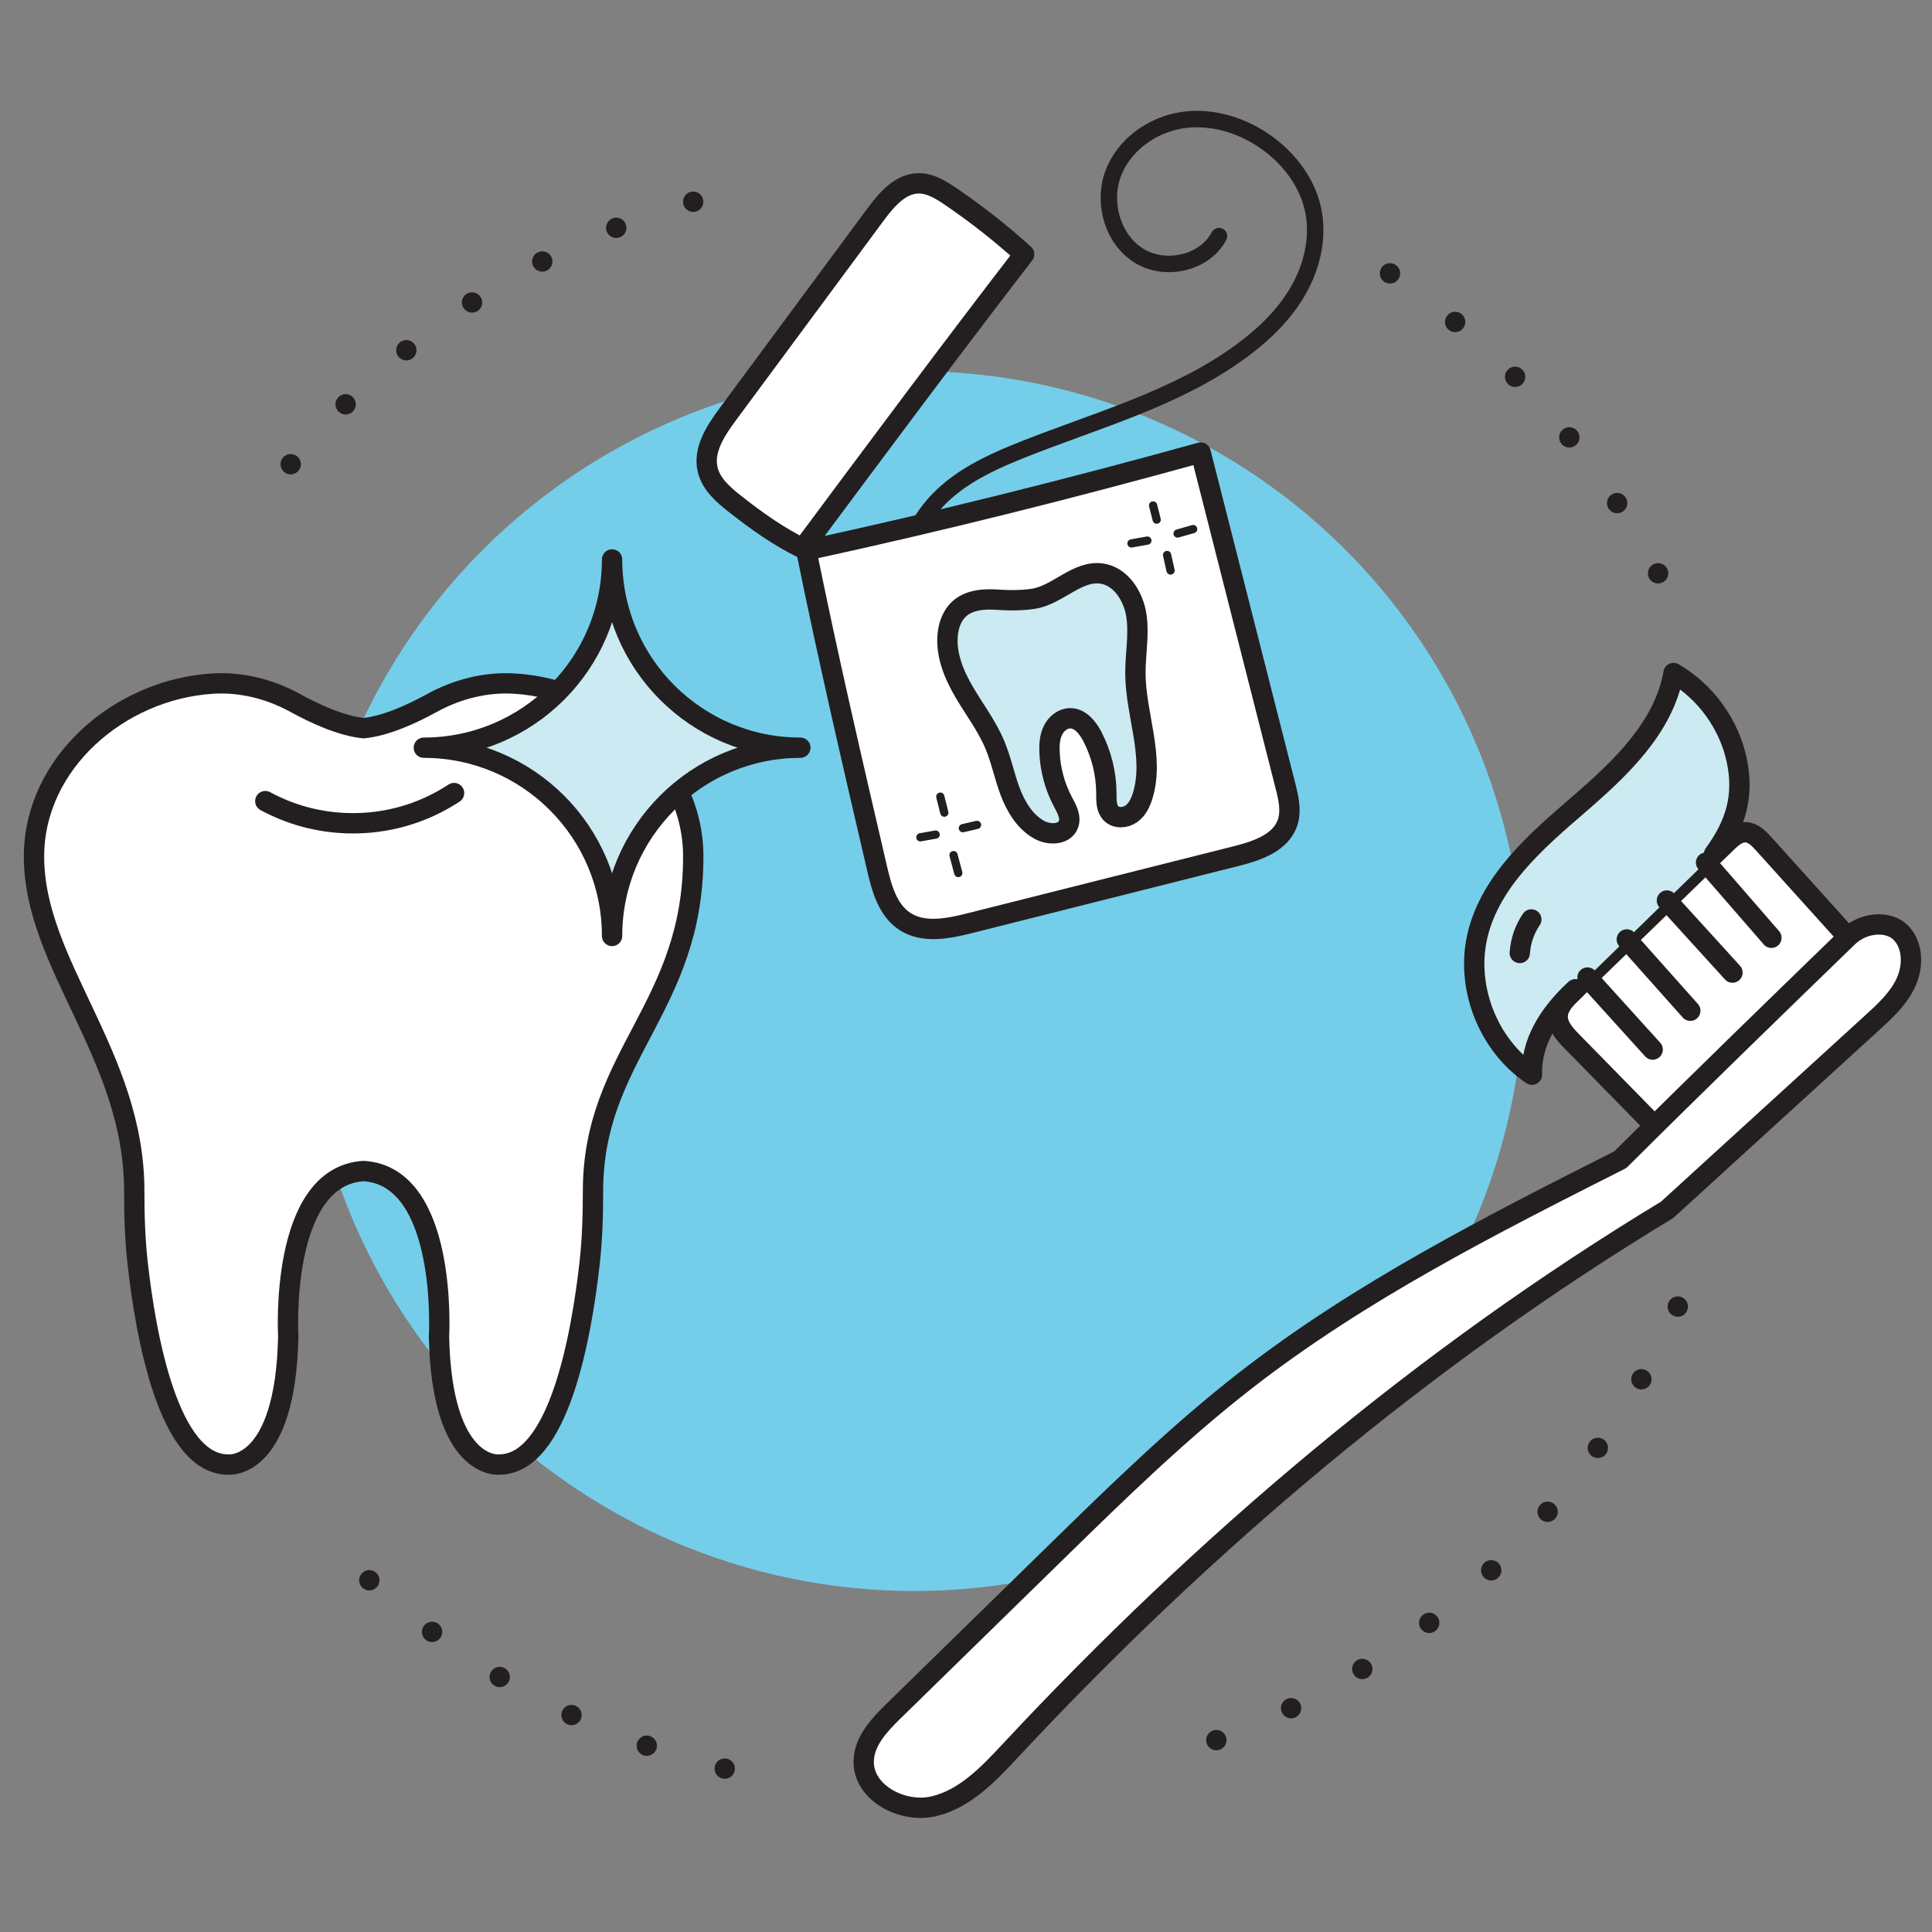<?xml version="1.0" encoding="UTF-8"?><svg xmlns="http://www.w3.org/2000/svg" xmlns:xlink="http://www.w3.org/1999/xlink" viewBox="0 0 800 800"><rect x="0" y="0" width="800" height="800" fill="#808080" stroke="none"/><defs><style>.h,.i,.j{fill:none;}.h,.k{opacity:.46;}.i{stroke-width:6.81px;}.i,.l,.m,.j,.n{stroke:#231f20;stroke-linecap:round;stroke-linejoin:round;}.o{fill:#74ceea;}.l{fill:#cbeaf1;}.l,.m,.j{stroke-width:8.42px;}.m,.n,.k{fill:#fff;}.p{opacity:.67;}.q{clip-path:url(#b);}.j{stroke-dasharray:0 33.67;}.n{stroke-width:3.41px;}</style><clipPath id="b"><polyline class="h" points="1500.69 -1600.34 6167.11 -1600.34 6167.11 4942.51 1500.69 4942.51"/></clipPath></defs><g id="a"><g class="p"><g class="q"><polygon class="k" points="235.85 -2803.68 3833.9 511.5 518.72 -3086.55 235.85 -2803.68"/><polygon class="k" points="-499.58 -1759.47 3833.9 511.5 -299.56 -2105.92 -499.58 -1759.47"/><polygon class="k" points="-939.69 -560.5 3833.9 511.5 -836.15 -946.92 -939.69 -560.5"/><polygon class="k" points="-1054.49 711.52 3833.9 511.5 -1054.49 311.48 -1054.49 711.52"/><polygon class="k" points="-836.15 1969.91 3833.9 511.5 -939.69 1583.5 -836.15 1969.91"/><polygon class="k" points="-299.56 3128.92 3833.9 511.5 -499.58 2782.47 -299.56 3128.92"/><polygon class="k" points="518.72 4109.55 3833.9 511.5 235.85 3826.68 518.72 4109.55"/></g></g></g><g id="f"><g><g><circle class="o" cx="378.52" cy="406.24" r="252.56"/><path class="j" d="M287.04,83.53c-76.96,21.78-142.68,70.34-186.43,134.99"/><path class="j" d="M686.58,237.39c-30.18-58.36-76.48-105.53-131.83-137.08"/><path class="j" d="M503.66,720.54c84.51-31.19,155.35-95.92,192.36-182.47"/><path class="j" d="M152.92,654.35c44.68,40.65,100.37,69.39,162.08,81.22"/></g><g><g><path class="m" d="M150.56,484.9c-35.03,2.19-31.2,68.43-31.2,68.43-1.09,55.29-24.63,53.1-24.63,53.1-24.93,.4-34.41-53.55-37.75-83.49-1.1-9.85-1.4-19.77-1.39-29.68,.05-56.27-41.58-93.86-41.51-138.71,.06-38.55,35.3-69,73.77-71.47,.09,0,.17-.01,.26-.02,11.95-.73,23.81,2.33,34.3,8.1,7.7,4.24,18.74,9.41,28.16,10.36h0c9.42-.94,20.46-6.12,28.16-10.36,10.49-5.78,22.35-8.83,34.3-8.1,.09,0,.17,.01,.26,.02,38.47,2.47,73.72,32.92,73.77,71.47,.07,62.63-41.56,82.44-41.51,138.71,0,9.91-.29,19.83-1.39,29.68-3.34,29.93-12.82,83.88-37.75,83.49,0,0-23.54,2.19-24.63-53.1,0,0,3.83-66.24-31.2-68.43h0Z"/><path class="m" d="M188.02,328.39c-12.64,8.32-27.88,12.97-44.16,12.48-12.32-.37-23.86-3.64-34-9.14"/></g><path class="l" d="M253.45,387.56c0-43.05-34.9-77.95-77.95-77.95,43.05,0,77.95-34.9,77.95-77.95,0,43.05,34.9,77.95,77.95,77.95-43.05,0-77.95,34.9-77.95,77.95Z"/></g><g><path class="m" d="M332.41,227.06c30.39-40.85,60.79-81.71,91.66-121.78-9.61-8.69-19.81-16.71-30.52-23.99-3.99-2.71-8.37-5.42-13.19-5.37-7.65,.08-13.33,6.84-17.88,12.99-20.37,27.53-40.74,55.07-61.11,82.6-5.04,6.81-10.35,14.87-8.31,23.09,1.47,5.91,6.41,10.23,11.2,14,8.99,7.09,18.35,13.73,28.16,18.46Z"/><path class="m" d="M333.87,227.89c54.93-11.9,109.47-25.58,163.3-40.49,11.7,45.99,23.39,91.97,35.09,137.96,1.29,5.06,2.56,10.47,.84,15.4-2.91,8.33-12.73,11.6-21.29,13.75-36.72,9.25-73.45,18.49-110.17,27.74-9.04,2.28-19.33,4.36-27.09-.8-7.03-4.68-9.48-13.69-11.39-21.92-10.15-43.63-20.31-87.26-29.3-131.64Z"/><path class="i" d="M380.73,217.29c3.17-5.72,7.66-10.8,12.74-14.95,8.89-7.27,19.55-12.02,30.22-16.26,30.73-12.19,63.43-21.06,90.11-40.57,9.49-6.94,18.16-15.28,23.94-25.5,5.79-10.23,8.5-22.51,5.81-33.94-2.48-10.58-9.41-19.81-18.1-26.33-10.2-7.66-23.29-11.88-35.9-9.99-12.62,1.9-24.41,10.44-28.73,22.44-4.32,12.01-.04,26.96,10.81,33.7,10.83,6.73,27.18,3.17,33.13-8.12"/><path class="l" d="M428.28,247.89c9.86-1.76,17.76-11.68,27.69-10.42,8.06,1.02,13.37,9.34,14.58,17.37,1.21,8.03-.48,16.2-.4,24.32,.16,16.86,7.89,33.95,3.08,50.11-.88,2.95-2.27,5.92-4.77,7.71-2.5,1.79-6.34,2-8.46-.23-1.97-2.07-1.87-5.27-1.87-8.12-.02-8.17-2.02-16.32-5.77-23.58-1.93-3.74-5.04-7.65-9.25-7.63-3.03,.02-5.74,2.23-7.08,4.95-1.35,2.72-1.56,5.86-1.45,8.89,.25,7.17,2.14,14.28,5.5,20.63,1.59,3.01,3.57,6.45,2.29,9.61-1.73,4.28-8.02,4.34-12.06,2.09-5.94-3.3-9.67-9.54-12.06-15.91-2.38-6.36-3.7-13.11-6.34-19.37-3.28-7.8-8.5-14.6-12.76-21.91-4.26-7.31-7.65-15.62-6.68-24.03,.43-3.77,1.84-7.56,4.61-10.15,4.23-3.93,10.6-4.3,16.36-3.88,5.76,.42,11.3,.17,14.84-.47Z"/><path class="n" d="M477.47,209.3c.5,1.96,.99,3.92,1.49,5.88"/><path class="n" d="M483.26,229.81c.48,2.14,.96,4.29,1.44,6.43"/><path class="n" d="M487.61,220.92c2.15-.61,4.31-1.23,6.46-1.84"/><path class="n" d="M475.11,223.84c-2.2,.39-4.39,.79-6.59,1.18"/><path class="n" d="M381.1,346.71c2.11-.38,4.22-.75,6.33-1.13"/><path class="n" d="M398.7,342.93c1.96-.45,3.91-.91,5.87-1.36"/><path class="n" d="M389.35,329.86c.56,2.22,1.11,4.43,1.67,6.65"/><path class="n" d="M394.84,354.09c.66,2.47,1.32,4.95,1.97,7.42"/></g><g><path class="m" d="M685.11,466.15c-11.45-11.65-22.89-23.34-34.29-34.99-2.88-2.93-5.96-6.38-5.81-10.47,.15-3.88,3.11-6.98,5.89-9.66,.48-.47,.96-.93,1.44-1.4,1.68-1.62,3.34-3.22,5.01-4.84,5.42-5.27,10.85-10.53,16.28-15.78,5.54-5.38,11.06-10.75,16.61-16.11,5.4-5.26,10.8-10.48,16.22-15.73,2.78-2.72,5.57-5.41,8.36-8.11,2.32-2.27,5.06-4.67,8.28-4.43,2.91,.21,5.18,2.53,7.15,4.71,11.63,12.89,23.27,25.82,34.89,38.7"/><path class="l" d="M652.34,409.62c-11.31,10.38-18.45,22.37-17.98,35.39-18.38-12.36-27.76-36.72-22.43-58.22,5.53-22.28,24.14-38.48,41.53-53.46,17.38-14.99,35.54-32.05,39.52-54.65,13.23,7.67,22.97,21.12,26.15,36.08,3.17,14.96-.42,26.55-9.4,38.93"/><path class="m" d="M634.09,380.73c-2.79,4.09-4.46,8.94-4.78,13.89"/><path class="m" d="M657.35,404.78c9,9.94,18,19.9,26.99,29.82"/><path class="m" d="M673.62,389c8.78,9.84,17.54,19.69,26.3,29.52"/><path class="m" d="M690.23,372.89c9.06,9.97,18.1,19.89,27.15,29.84"/><path class="m" d="M706.45,357.17c9.03,10.38,18.04,20.78,27.05,31.14"/><path class="m" d="M765.16,388.01c-31.4,30.45-62.79,60.89-94.22,92.19-53.61,27.09-107.6,54.42-155.03,91.28-27.94,21.71-53.31,46.51-78.61,71.24-22.39,21.89-44.79,43.79-67.18,65.68-5.88,5.75-12.15,12.34-12.47,20.55-.52,13.32,15.89,22,28.88,19.02,12.99-2.99,22.79-13.36,31.88-23.11,80.38-86.17,170.96-162.83,271.91-223.89,28.29-25.81,56.58-51.62,84.87-77.44,5.4-4.93,10.94-10.04,14.01-16.68,3.06-6.64,3.05-15.26-2.01-20.54-5.06-5.28-15.57-4.56-22.02,1.7Z"/></g></g></g></svg>